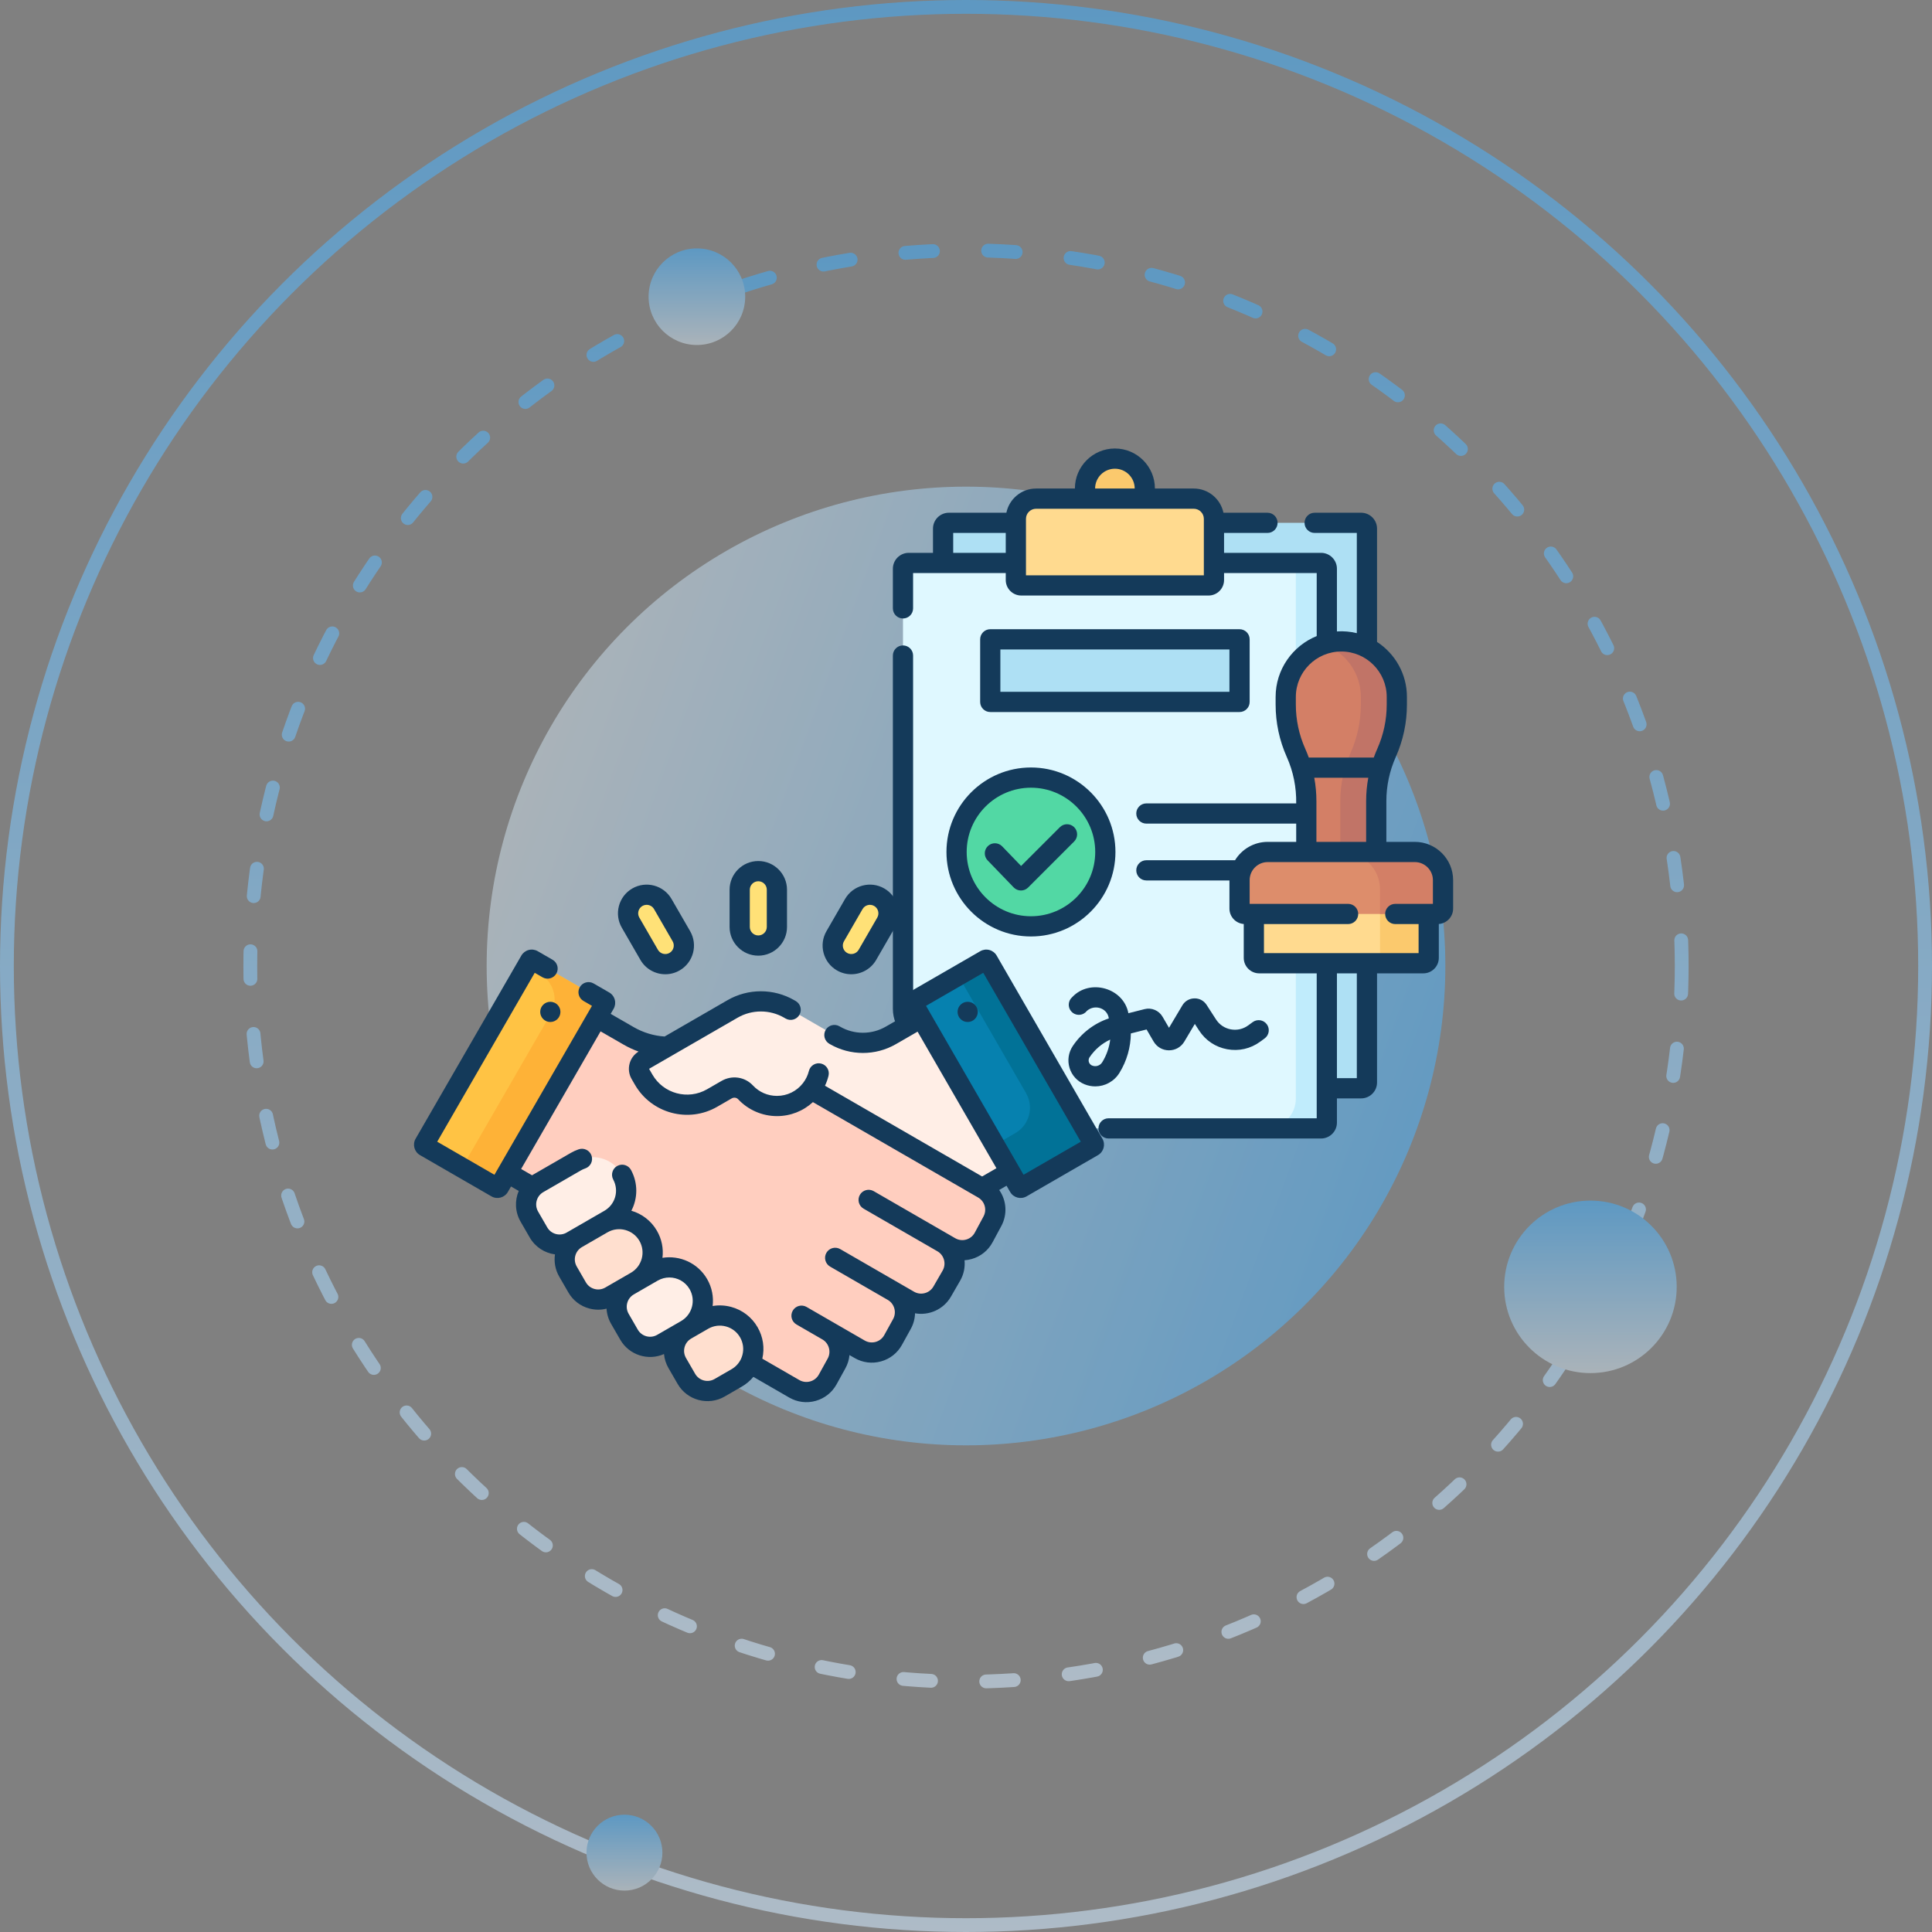<svg width="280" height="280" viewBox="0 0 280 280" fill="none" xmlns="http://www.w3.org/2000/svg">
<rect x="0" y="0" width="280" height="280" fill="#808080" stroke="none"/>
<g clip-path="url(#clip0_364_1554)">
<g opacity="0.6">
<circle cx="140" cy="140" r="69.47" fill="url(#paint0_linear_364_1554)"/>
<circle cx="140" cy="140" r="103.725" stroke="url(#paint1_linear_364_1554)" stroke-width="2" stroke-linecap="round" stroke-dasharray="4 8"/>
<circle cx="140" cy="140" r="139" stroke="url(#paint2_linear_364_1554)" stroke-width="2"/>
<circle cx="101" cy="43" r="7" fill="url(#paint3_linear_364_1554)"/>
<circle cx="230.5" cy="186.5" r="12.5" fill="url(#paint4_linear_364_1554)"/>
<circle cx="90.5" cy="268.5" r="5.5" fill="url(#paint5_linear_364_1554)"/>
</g>
<g clip-path="url(#clip1_364_1554)">
<path d="M197.266 157.722H151.056C149.942 157.722 148.873 157.279 148.085 156.49L137.908 146.297C137.122 145.51 136.681 144.443 136.681 143.331V76.613C136.681 76.149 137.057 75.773 137.521 75.773H197.267C197.73 75.773 198.106 76.149 198.106 76.613V156.883C198.106 157.346 197.73 157.722 197.266 157.722Z" fill="#AEE0F4"/>
<path d="M165.914 70.798C165.914 68.352 163.888 66.38 161.423 66.468C159.075 66.551 157.248 68.552 157.248 70.902V73.69H165.914L165.914 70.798Z" fill="#FBC96D"/>
<path d="M190.195 84.058L191.54 161.926C191.54 162.39 191.165 162.765 190.7 162.765L184.44 163.535H148.159C147.594 163.535 147.043 163.414 146.54 163.184L145.699 149.977C145.699 149.546 145.35 149.196 144.918 149.196L131.219 147.844C130.989 147.342 130.868 146.789 130.868 146.227V82.426C130.868 81.963 131.245 81.586 131.708 81.586H187.801L189.355 83.218C189.82 83.218 190.195 83.595 190.195 84.058Z" fill="#DFF8FF"/>
<path d="M146.54 148.625V163.184C146.116 162.992 145.729 162.723 145.395 162.389L132.01 148.988C131.678 148.654 131.411 148.268 131.219 147.844H145.759C146.19 147.844 146.54 148.193 146.54 148.625Z" fill="#AEE0F4"/>
<path d="M175.154 84.843H148.008C147.576 84.843 147.227 84.493 147.227 84.062V75.197C147.227 73.579 148.538 72.267 150.156 72.267H173.005C174.623 72.267 175.935 73.579 175.935 75.197V84.062C175.935 84.493 175.585 84.843 175.154 84.843Z" fill="#FFDA8F"/>
<path d="M191.454 81.586H187.802V104.627L191.54 121.171L187.802 127.967V159.227C187.802 161.605 185.872 163.535 183.493 163.535H191.454C191.918 163.535 192.294 163.159 192.294 162.695V152.113V106.086V82.426C192.294 81.963 191.919 81.586 191.454 81.586Z" fill="#C0ECFC"/>
<path d="M149.414 134.255C155.368 134.255 160.194 129.428 160.194 123.475C160.194 117.521 155.368 112.694 149.414 112.694C143.46 112.694 138.634 117.521 138.634 123.475C138.634 129.428 143.46 134.255 149.414 134.255Z" fill="#52D8A4"/>
<path d="M179.058 101.728H144.103C143.779 101.728 143.517 101.466 143.517 101.142V93.242C143.517 92.918 143.779 92.656 144.103 92.656H179.058C179.381 92.656 179.644 92.918 179.644 93.242V101.142C179.644 101.466 179.381 101.728 179.058 101.728Z" fill="#AEE0F4"/>
<path d="M206.344 131.18L206.369 137.891C206.369 138.467 205.902 138.934 205.326 138.934L200.007 139.601H182.761C182.185 139.601 181.718 139.134 181.718 138.558V131.021L206.344 131.18Z" fill="#FFDA8F"/>
<path d="M207.059 131.18V138.558C207.059 139.134 206.592 139.601 206.016 139.601H200.007V131.136L207.059 131.18Z" fill="#FBC96D"/>
<path d="M197.681 125.329L198.296 116.016C198.296 113.6 198.804 111.211 199.787 109.004C200.771 106.797 201.584 104.459 201.584 102.043V100.949C201.584 96.502 199.062 93.602 194.616 93.602C193.703 93.602 191.781 93.385 191.781 93.385C188.615 94.469 186.338 97.472 186.338 101.006V102.1C186.338 104.517 186.846 106.906 187.829 109.113C187.856 109.173 187.883 109.234 187.909 109.295C189.635 110.079 190.174 111.698 189.072 113.207C189.237 114.168 189.32 115.144 189.32 116.125V125.329H197.681Z" fill="#D37F66"/>
<path d="M202.439 101.005V102.1C202.439 103.31 202.311 104.509 202.061 105.685C201.811 106.861 201.44 108.008 200.948 109.113C200.921 109.174 200.894 109.235 200.868 109.295C198.848 110.361 198.517 111.44 199.707 113.198C199.541 114.162 199.456 115.141 199.456 116.124V125.33H194.242V116.124C194.242 113.707 194.751 111.319 195.734 109.114C196.226 108.008 196.597 106.861 196.847 105.685C197.097 104.51 197.225 103.31 197.225 102.101V101.006C197.225 97.473 194.949 94.47 191.781 93.385C192.6 93.106 193.476 92.955 194.389 92.955C198.836 92.955 202.439 96.561 202.439 101.005Z" fill="#C17467"/>
<path d="M207.571 132.064L200.007 132.459H180.687C180.111 132.459 179.645 131.992 179.645 131.416V128.924C179.645 125.914 182.084 123.475 185.094 123.475H195.474L203.375 123.832C206.385 123.832 208.602 126.146 208.602 129.156L208.614 131.021C208.614 131.597 208.147 132.064 207.571 132.064Z" fill="#DD8D6B"/>
<path d="M209.131 128.925V131.417C209.131 131.994 208.665 132.46 208.089 132.46H200.007V128.925C200.007 125.914 197.569 123.474 194.558 123.474H203.683C206.694 123.473 209.131 125.914 209.131 128.925Z" fill="#D37F66"/>
<path d="M205.049 122.01H200.921V116.125C200.921 113.899 201.38 111.741 202.285 109.708C203.359 107.298 203.903 104.738 203.903 102.1V101.005C203.903 97.669 202.176 94.731 199.57 93.031V76.613C199.57 75.342 198.536 74.309 197.265 74.309H190.529C189.72 74.309 189.064 74.964 189.064 75.773C189.064 76.583 189.72 77.238 190.529 77.238H196.64V91.762C195.725 91.537 194.723 91.443 193.758 91.513V82.426C193.758 81.155 192.724 80.121 191.453 80.121H177.399V77.238H183.693C184.502 77.238 185.158 76.583 185.158 75.773C185.158 74.964 184.502 74.309 183.693 74.309H177.309C176.897 72.31 175.123 70.802 173.005 70.802H167.378V70.798C167.379 67.601 164.777 65 161.58 65C158.383 65 155.782 67.601 155.782 70.798V70.802H150.156C148.037 70.802 146.263 72.31 145.851 74.309H137.52C136.249 74.309 135.215 75.343 135.215 76.613V80.121H131.707C130.436 80.121 129.402 81.155 129.402 82.426V88.17C129.402 88.979 130.058 89.635 130.867 89.635C131.676 89.635 132.332 88.979 132.332 88.17V83.051H145.761V84.062C145.761 85.301 146.769 86.308 148.007 86.308H175.153C176.392 86.308 177.399 85.301 177.399 84.062V83.051H190.828V92.183C187.34 93.596 184.872 97.017 184.872 101.005V102.1C184.872 104.738 185.417 107.298 186.49 109.708C187.441 111.834 187.892 114.108 187.855 116.435H166.141C165.332 116.435 164.677 117.09 164.677 117.899C164.677 118.709 165.332 119.364 166.141 119.364H187.855V122.01H183.727C181.724 122.01 179.966 123.077 178.991 124.672H166.142C165.333 124.672 164.677 125.328 164.677 126.137C164.677 126.946 165.333 127.602 166.142 127.602H178.18V131.678C178.18 132.857 179.095 133.826 180.253 133.915V138.82C180.253 140.058 181.26 141.066 182.499 141.066H190.828V162.07H160.664C159.855 162.07 159.199 162.726 159.199 163.535C159.199 164.344 159.855 165 160.664 165H191.453C192.724 165 193.758 163.966 193.758 162.695V159.187H197.266C198.537 159.187 199.57 158.154 199.57 156.883V141.066H206.277C207.516 141.066 208.523 140.058 208.523 138.82V133.915C209.682 133.827 210.598 132.858 210.598 131.678V127.557C210.598 124.498 208.108 122.01 205.049 122.01ZM158.712 70.798C158.712 69.216 159.998 67.93 161.58 67.93C163.162 67.93 164.449 69.216 164.449 70.798V70.802H158.712V70.798ZM138.145 80.121V77.239H145.761V80.121H138.145ZM174.47 83.379H148.691V75.197C148.691 74.389 149.348 73.732 150.156 73.732H173.005C173.813 73.732 174.47 74.389 174.47 75.197V83.379ZM187.802 101.006C187.802 97.374 190.756 94.42 194.388 94.42C198.019 94.42 200.974 97.374 200.974 101.006V102.1C200.974 104.325 200.514 106.484 199.609 108.516C199.422 108.935 199.253 109.359 199.098 109.787H189.677C189.523 109.359 189.353 108.935 189.166 108.516C188.261 106.484 187.802 104.325 187.802 102.1V101.006ZM190.474 112.716H198.302C198.095 113.833 197.991 114.971 197.991 116.125V122.01H190.784V116.125C190.784 114.971 190.68 113.833 190.474 112.716ZM196.641 156.258H193.758V141.066H196.641V156.258ZM183.182 138.136V133.924H195.377C196.186 133.924 196.842 133.268 196.842 132.459C196.842 131.65 196.186 130.994 195.377 130.994H181.109V127.557C181.109 126.113 182.283 124.939 183.727 124.939H205.049C206.493 124.939 207.668 126.114 207.668 127.557V130.994H202.213C201.404 130.994 200.748 131.65 200.748 132.459C200.748 133.268 201.404 133.924 202.213 133.924H205.594V138.136H183.182Z" fill="#143A5A"/>
<path d="M143.133 124.692L146.911 128.61C147.184 128.893 147.559 129.055 147.952 129.058H147.966C148.354 129.058 148.726 128.904 149.001 128.629L155.676 121.954C156.248 121.382 156.248 120.455 155.676 119.883C155.104 119.311 154.176 119.311 153.605 119.883L147.985 125.503L145.242 122.659C144.681 122.076 143.753 122.06 143.171 122.621C142.589 123.183 142.572 124.11 143.133 124.692Z" fill="#143A5A"/>
<path d="M137.168 123.475C137.168 130.227 142.662 135.72 149.414 135.72C156.166 135.72 161.659 130.227 161.659 123.475C161.659 116.723 156.166 111.229 149.414 111.229C142.662 111.229 137.168 116.722 137.168 123.475ZM149.414 114.159C154.55 114.159 158.729 118.338 158.729 123.475C158.729 128.611 154.55 132.79 149.414 132.79C144.277 132.79 140.098 128.611 140.098 123.475C140.098 118.338 144.277 114.159 149.414 114.159Z" fill="#143A5A"/>
<path d="M179.644 103.193C180.453 103.193 181.109 102.537 181.109 101.728V92.656C181.109 91.847 180.453 91.191 179.644 91.191H143.517C142.708 91.191 142.052 91.847 142.052 92.656V101.728C142.052 102.537 142.708 103.193 143.517 103.193H179.644ZM144.982 94.121H178.179V100.263H144.982V94.121Z" fill="#143A5A"/>
<path d="M162.239 155.486C163.309 153.751 163.87 151.773 163.892 149.774L166.17 149.198L167.186 150.939C167.652 151.738 168.482 152.217 169.407 152.221H169.419C170.34 152.221 171.169 151.749 171.64 150.957L173.164 148.394L173.773 149.336C174.707 150.782 176.153 151.751 177.846 152.064C179.539 152.378 181.236 151.991 182.625 150.975L183.281 150.496C183.934 150.019 184.077 149.102 183.599 148.449C183.122 147.796 182.206 147.654 181.552 148.131L180.897 148.61C180.165 149.144 179.27 149.348 178.379 149.184C177.488 149.018 176.726 148.508 176.234 147.747L174.872 145.639C174.481 145.033 173.819 144.671 173.096 144.693C172.375 144.706 171.724 145.084 171.356 145.704L169.422 148.957L168.477 147.338C167.955 146.442 166.887 145.994 165.882 146.249L163.533 146.843C162.841 143.171 157.943 141.789 155.4 144.506C154.787 145.034 154.718 145.959 155.246 146.571C155.774 147.185 156.699 147.253 157.312 146.725C158.341 145.462 160.46 145.937 160.701 147.593C158.572 148.314 156.737 149.714 155.477 151.595C154.848 152.534 154.677 153.692 155.008 154.773C155.339 155.854 156.13 156.717 157.177 157.142C157.686 157.349 158.214 157.447 158.734 157.447C160.127 157.447 161.466 156.738 162.239 155.486ZM159.745 153.947C159.438 154.446 158.821 154.647 158.279 154.427C157.968 154.301 157.851 154.052 157.809 153.914C157.766 153.777 157.724 153.504 157.91 153.226C158.661 152.106 159.696 151.225 160.9 150.664C160.757 151.817 160.368 152.938 159.745 153.947Z" fill="#143A5A"/>
<path d="M153.828 162.07C153.828 162.07 148.055 162.066 148.003 162.063V147.844C148.003 147.035 147.347 146.379 146.538 146.379H132.34C132.336 146.328 132.332 95.006 132.332 95.006C132.332 94.197 131.676 93.541 130.867 93.541C130.058 93.541 129.402 94.197 129.402 95.006V146.227C129.402 147.638 129.975 149.022 130.973 150.023L144.357 163.423C145.372 164.44 146.721 165 148.158 165H153.828C154.637 165 155.293 164.344 155.293 163.535C155.293 162.726 154.637 162.07 153.828 162.07ZM134.4 149.309H145.073V159.995L134.4 149.309Z" fill="#143A5A"/>
</g>
<g clip-path="url(#clip2_364_1554)">
<path d="M115.109 201.274C116.816 202.259 118.999 201.652 119.952 199.927L121.237 197.601C122.165 195.922 121.577 193.808 119.915 192.849L124.591 195.548C126.298 196.534 128.481 195.927 129.434 194.201L130.719 191.876C131.647 190.196 131.059 188.083 129.397 187.123L131.738 188.475C133.422 189.447 135.576 188.87 136.549 187.186L137.877 184.885C138.849 183.201 138.272 181.048 136.588 180.075L137.703 180.718C139.424 181.712 141.625 181.087 142.566 179.337L143.825 176.998C144.727 175.321 144.133 173.231 142.484 172.279L142.341 172.196L131.57 157.96L96.679 151.702C94.734 151.653 92.822 151.116 91.12 150.134L82.843 145.364C82.678 145.269 82.468 145.326 82.373 145.491L69.738 167.375C69.643 167.54 69.699 167.751 69.864 167.846L77.24 172.096L99.439 192.728L115.109 201.274Z" fill="#FFCEBF"/>
<path d="M61.501 165.764L76.825 139.223C76.901 139.092 77.069 139.047 77.2 139.123L87.556 145.101C87.687 145.177 87.732 145.345 87.656 145.476L72.333 172.018C72.257 172.149 72.089 172.194 71.958 172.118L61.602 166.139C61.471 166.064 61.426 165.896 61.501 165.764Z" fill="#FFC344"/>
<path d="M137.721 145.492C137.626 145.327 137.416 145.27 137.251 145.365L129.101 150.06C126.601 151.503 123.521 151.503 121.021 150.059L114.374 146.221C111.836 144.756 108.709 144.756 106.171 146.221L93.351 153.623C92.643 154.032 92.4 154.938 92.809 155.647L93.287 156.475C95.292 159.948 99.734 161.138 103.207 159.133C104.039 158.653 104.781 158.224 105.301 157.924C106.196 157.407 107.341 157.554 108.047 158.31C109.185 159.528 110.805 160.289 112.603 160.289C114.608 160.289 116.391 159.343 117.531 157.873L142.34 172.196L150.137 167.684C150.301 167.589 150.357 167.379 150.262 167.214L137.721 145.492Z" fill="#FFEEE6"/>
<path d="M158.499 165.764L143.176 139.223C143.1 139.092 142.932 139.047 142.8 139.123L132.445 145.101C132.313 145.177 132.268 145.345 132.344 145.476L147.668 172.018C147.743 172.149 147.911 172.194 148.043 172.118L158.398 166.139C158.53 166.064 158.575 165.896 158.499 165.764Z" fill="#0681AF"/>
<path d="M87.556 145.101L77.2 139.123C77.069 139.047 76.901 139.092 76.825 139.223L76.343 140.057L78.257 141.163C80.288 142.335 80.984 144.932 79.811 146.963L66.955 169.23L71.957 172.118C72.089 172.194 72.257 172.149 72.333 172.018L87.656 145.476C87.732 145.345 87.687 145.177 87.556 145.101Z" fill="#FEB237"/>
<path d="M158.499 165.764L143.175 139.223C143.1 139.092 142.932 139.047 142.8 139.123L138.87 141.391L148.701 158.419C149.874 160.449 149.178 163.046 147.147 164.219L144.161 165.943L147.668 172.018C147.743 172.149 147.912 172.194 148.043 172.118L158.398 166.14C158.53 166.064 158.575 165.896 158.499 165.764Z" fill="#017297"/>
<path d="M82.853 179.904L88.314 176.75C90.634 175.411 91.429 172.445 90.09 170.125C88.75 167.806 85.784 167.011 83.465 168.35L78.003 171.504C76.318 172.476 75.742 174.63 76.714 176.314L78.042 178.615C79.014 180.299 81.168 180.876 82.853 179.904Z" fill="#FFEEE6"/>
<path d="M88.453 187.87L92.164 185.727C94.484 184.388 95.278 181.422 93.939 179.103C92.6 176.783 89.634 175.988 87.314 177.328L83.603 179.47C81.918 180.443 81.342 182.597 82.314 184.281L83.642 186.581C84.615 188.265 86.768 188.843 88.453 187.87Z" fill="#FFDFCF"/>
<path d="M95.977 194.726L99.439 192.727C101.758 191.388 102.553 188.422 101.214 186.103C99.874 183.783 96.908 182.988 94.589 184.328L91.127 186.326C89.443 187.299 88.866 189.452 89.838 191.137L91.166 193.437C92.139 195.121 94.293 195.698 95.977 194.726Z" fill="#FFEEE6"/>
<path d="M104.288 201.127L106.75 199.706C109.069 198.367 109.864 195.401 108.525 193.081C107.185 190.762 104.219 189.967 101.9 191.306L99.438 192.727C97.754 193.7 97.177 195.854 98.149 197.538L99.477 199.838C100.45 201.523 102.604 202.1 104.288 201.127Z" fill="#FFDFCF"/>
<path d="M109.898 137.037C108.409 137.037 107.202 135.829 107.202 134.34V128.948C107.202 127.459 108.409 126.252 109.898 126.252C111.387 126.252 112.594 127.459 112.594 128.948V134.34C112.594 135.83 111.387 137.037 109.898 137.037Z" fill="#FFE177"/>
<path d="M122.031 139.371C120.741 138.627 120.3 136.978 121.044 135.688L123.74 131.018C124.485 129.729 126.134 129.287 127.423 130.031C128.713 130.776 129.155 132.425 128.41 133.714L125.714 138.384C124.969 139.674 123.32 140.116 122.031 139.371Z" fill="#FFE177"/>
<path d="M97.766 139.371C99.055 138.627 99.497 136.978 98.752 135.688L96.056 131.018C95.312 129.729 93.663 129.287 92.373 130.031C91.084 130.776 90.642 132.425 91.386 133.714L94.083 138.384C94.827 139.674 96.476 140.116 97.766 139.371Z" fill="#FFE177"/>
<path d="M79.757 148.116C80.566 148.116 81.222 147.461 81.222 146.652C81.222 145.843 80.566 145.187 79.757 145.187C78.948 145.187 78.292 145.843 78.292 146.652C78.292 147.461 78.948 148.116 79.757 148.116Z" fill="#143A5A"/>
<path d="M159.768 165.032C159.768 165.032 159.768 165.032 159.768 165.032L144.444 138.491C144.212 138.088 143.837 137.801 143.388 137.68C142.939 137.56 142.469 137.622 142.068 137.854L131.712 143.833C130.881 144.312 130.596 145.378 131.075 146.209L131.519 146.977L128.368 148.791C126.328 149.969 123.793 149.969 121.753 148.791L121.659 148.736C120.958 148.332 120.062 148.572 119.658 149.272C119.253 149.973 119.493 150.869 120.193 151.274L120.288 151.328C123.23 153.026 126.887 153.029 129.832 151.33L132.983 149.514L144.41 169.306L142.339 170.504L119.562 157.354C119.779 156.895 119.951 156.415 120.074 155.917C120.269 155.131 119.791 154.337 119.006 154.142C118.221 153.947 117.426 154.425 117.231 155.211C117.071 155.853 116.784 156.445 116.376 156.972C115.466 158.147 114.091 158.825 112.603 158.825C111.267 158.825 110.03 158.287 109.117 157.31C107.945 156.056 106.075 155.786 104.569 156.656L102.475 157.864C99.706 159.462 96.153 158.511 94.555 155.742L94.077 154.915C94.073 154.908 94.077 154.896 94.084 154.892L97.393 152.981C97.405 152.975 97.416 152.968 97.428 152.96L106.903 147.49C108.981 146.29 111.563 146.291 113.641 147.49L113.857 147.615C114.557 148.019 115.453 147.779 115.858 147.079C116.262 146.378 116.022 145.482 115.322 145.078L115.106 144.953C112.124 143.232 108.42 143.232 105.438 144.953L96.317 150.22C94.754 150.118 93.218 149.653 91.851 148.865L88.505 146.936L88.925 146.209C89.157 145.807 89.219 145.338 89.098 144.889C88.978 144.44 88.69 144.065 88.288 143.833L86.031 142.53C85.33 142.125 84.434 142.365 84.03 143.066C83.625 143.767 83.865 144.663 84.566 145.067L85.792 145.775C85.276 146.669 72.602 168.621 71.659 170.255L63.365 165.466L77.498 140.986L78.626 141.637C79.326 142.042 80.223 141.802 80.627 141.101C81.032 140.401 80.791 139.505 80.091 139.1L77.933 137.854C77.53 137.622 77.061 137.56 76.612 137.68C76.164 137.801 75.789 138.088 75.556 138.491L60.233 165.032C59.753 165.862 60.039 166.928 60.87 167.408L71.225 173.387C72.059 173.868 73.123 173.577 73.601 172.75L74.061 171.955L75.179 172.599C74.587 173.992 74.632 175.638 75.445 177.047L76.773 179.347C77.577 180.739 78.941 181.595 80.432 181.797C80.274 182.871 80.462 184.003 81.045 185.014L82.374 187.314C83.04 188.467 84.115 189.293 85.401 189.637C86.228 189.859 87.086 189.867 87.907 189.659C87.95 190.429 88.173 191.183 88.57 191.87L89.898 194.17C91.179 196.389 93.927 197.258 96.232 196.238C96.297 196.946 96.515 197.637 96.881 198.271L98.209 200.571C99.58 202.945 102.633 203.775 105.021 202.397L107.482 200.975C108.14 200.596 108.713 200.112 109.184 199.545L114.377 202.543C115.547 203.219 116.907 203.39 118.206 203.029C119.507 202.667 120.582 201.817 121.235 200.636L122.519 198.31C122.857 197.699 123.051 197.045 123.113 196.386L123.859 196.817C125.028 197.492 126.388 197.665 127.688 197.303C128.988 196.941 130.064 196.092 130.717 194.91L132.001 192.585C132.395 191.873 132.593 191.101 132.614 190.333C134.625 190.693 136.738 189.787 137.817 187.919L139.145 185.618C139.684 184.685 139.886 183.647 139.788 182.647C140.136 182.624 140.483 182.564 140.826 182.466C142.135 182.095 143.211 181.23 143.855 180.032L145.114 177.692C146.043 175.966 145.866 173.955 144.81 172.46L145.875 171.844L146.399 172.751C146.876 173.577 147.941 173.869 148.775 173.387L159.131 167.408C159.961 166.928 160.247 165.862 159.768 165.032ZM86.16 186.807C85.629 186.665 85.185 186.325 84.911 185.849L83.583 183.548C83.016 182.566 83.353 181.306 84.335 180.739C86.535 179.469 86.609 179.427 88.048 178.596C89.671 177.66 91.741 178.226 92.671 179.835C93.604 181.452 93.048 183.526 91.432 184.459L87.72 186.602C87.244 186.877 86.69 186.949 86.16 186.807ZM92.435 192.705L91.107 190.404C90.54 189.422 90.877 188.162 91.859 187.595L95.321 185.596C95.853 185.289 96.434 185.143 97.008 185.143C98.178 185.143 99.319 185.75 99.945 186.835C100.878 188.452 100.322 190.526 98.706 191.459L95.244 193.457C94.262 194.025 93.002 193.687 92.435 192.705ZM106.017 198.438L103.556 199.859C102.574 200.426 101.313 200.088 100.746 199.106L99.418 196.806C99.144 196.33 99.071 195.776 99.213 195.245C99.355 194.714 99.695 194.271 100.171 193.996L102.633 192.575C103.417 192.122 104.329 192.003 105.201 192.237C106.074 192.471 106.804 193.031 107.256 193.814C107.708 194.597 107.829 195.509 107.595 196.382C107.542 196.578 107.473 196.766 107.39 196.946C107.38 196.965 107.371 196.984 107.362 197.003C107.069 197.601 106.606 198.098 106.017 198.438ZM142.534 176.303L141.275 178.643C141.009 179.137 140.566 179.494 140.026 179.647C139.486 179.801 138.922 179.73 138.436 179.45C128.626 173.785 137.579 178.956 126.621 172.629C125.92 172.225 125.025 172.465 124.62 173.166C124.216 173.866 124.456 174.762 125.156 175.167L135.863 181.348C136.839 181.918 137.173 183.174 136.608 184.153L135.28 186.453C134.713 187.435 133.452 187.773 132.47 187.206C125.948 183.44 134.043 188.114 121.771 181.029C121.071 180.624 120.175 180.865 119.77 181.565C119.366 182.266 119.606 183.162 120.307 183.566C126.369 187.067 124.404 185.932 128.664 188.392C129.628 188.948 129.974 190.193 129.437 191.167L128.152 193.493C127.883 193.981 127.439 194.331 126.903 194.48C126.366 194.63 125.805 194.558 125.323 194.28C119.887 191.141 122.326 192.549 116.894 189.413C116.193 189.008 115.297 189.249 114.893 189.949C114.488 190.65 114.728 191.546 115.429 191.95L115.917 192.232C115.917 192.232 115.918 192.233 115.918 192.233L119.183 194.118C120.147 194.674 120.493 195.919 119.955 196.893L118.67 199.219C118.401 199.706 117.957 200.057 117.421 200.206C116.884 200.355 116.324 200.284 115.841 200.005L110.481 196.911C110.839 195.353 110.597 193.741 109.793 192.349C108.95 190.889 107.588 189.844 105.959 189.407C105.071 189.169 104.162 189.128 103.281 189.275C103.439 187.966 103.191 186.598 102.482 185.371C101.137 183.04 98.52 181.892 96.008 182.294C96.177 180.939 95.902 179.573 95.208 178.371C94.361 176.905 93.012 175.907 91.502 175.468C92.435 173.68 92.485 171.485 91.455 169.567C91.073 168.854 90.184 168.587 89.472 168.969C88.759 169.351 88.491 170.24 88.874 170.952C89.743 172.572 89.176 174.562 87.582 175.482C85.143 176.89 85.734 176.549 82.12 178.635C81.645 178.91 81.091 178.983 80.56 178.841C80.029 178.699 79.586 178.358 79.311 177.882L77.983 175.582C77.416 174.6 77.754 173.34 78.736 172.772L84.197 169.619C84.393 169.506 84.6 169.413 84.811 169.341C85.577 169.082 85.989 168.251 85.73 167.484C85.471 166.718 84.639 166.307 83.873 166.565C83.479 166.699 83.096 166.872 82.733 167.082L77.27 170.235C77.216 170.266 77.163 170.298 77.111 170.331L75.525 169.417L87.04 149.473L90.388 151.402C91.076 151.8 91.799 152.133 92.544 152.4C91.901 152.796 91.442 153.412 91.246 154.144C91.042 154.904 91.147 155.698 91.54 156.38L92.018 157.207C94.424 161.374 99.772 162.807 103.94 160.402L106.034 159.193C106.348 159.012 106.745 159.061 106.977 159.31C108.428 160.864 110.479 161.755 112.604 161.755C114.563 161.755 116.403 161.028 117.813 159.727C125.959 164.43 141.724 173.532 141.752 173.548C142.721 174.108 143.065 175.318 142.534 176.303ZM148.341 170.255L134.208 145.775L142.502 140.987L156.635 165.466L148.341 170.255Z" fill="#143A5A"/>
<path d="M140.243 148.116C141.052 148.116 141.708 147.461 141.708 146.652C141.708 145.843 141.052 145.187 140.243 145.187C139.434 145.187 138.779 145.843 138.779 146.652C138.779 147.461 139.434 148.116 140.243 148.116Z" fill="#143A5A"/>
<path d="M109.898 138.502C112.193 138.502 114.059 136.635 114.059 134.341V128.948C114.059 126.653 112.193 124.787 109.898 124.787C107.604 124.787 105.737 126.653 105.737 128.948V134.34C105.737 136.635 107.604 138.502 109.898 138.502ZM108.667 128.948C108.667 128.269 109.219 127.717 109.898 127.717C110.577 127.717 111.13 128.269 111.13 128.948V134.34C111.13 135.019 110.577 135.572 109.898 135.572C109.22 135.572 108.667 135.02 108.667 134.34V128.948Z" fill="#143A5A"/>
<path d="M121.298 140.64C121.952 141.017 122.666 141.196 123.372 141.196C124.811 141.196 126.213 140.45 126.983 139.117L129.679 134.447C130.826 132.46 130.143 129.91 128.156 128.763C126.169 127.615 123.619 128.299 122.472 130.286L119.775 134.956C119.22 135.918 119.072 137.04 119.36 138.113C119.647 139.187 120.336 140.084 121.298 140.64ZM122.313 136.42L125.009 131.75C125.347 131.164 126.101 130.959 126.691 131.3C127.279 131.639 127.481 132.394 127.141 132.982L124.445 137.652C124.106 138.24 123.351 138.442 122.763 138.103C122.479 137.938 122.275 137.673 122.189 137.355C122.104 137.037 122.148 136.705 122.313 136.42Z" fill="#143A5A"/>
<path d="M92.814 139.117C93.584 140.45 94.985 141.196 96.424 141.196C97.13 141.196 97.844 141.017 98.498 140.64C100.485 139.493 101.168 136.943 100.021 134.956L97.325 130.286C96.178 128.299 93.628 127.616 91.641 128.763C90.678 129.318 89.99 130.216 89.702 131.289C89.414 132.363 89.562 133.484 90.118 134.447L92.814 139.117ZM92.532 132.048C92.681 131.493 93.18 131.135 93.719 131.135C94.145 131.135 94.56 131.356 94.788 131.751L97.484 136.421C97.823 137.009 97.621 137.763 97.033 138.103C96.445 138.442 95.691 138.24 95.351 137.652L92.655 132.982C92.49 132.697 92.447 132.365 92.532 132.048Z" fill="#143A5A"/>
</g>
</g>
<defs>
<linearGradient id="paint0_linear_364_1554" x1="222.286" y1="159.143" x2="77.857" y2="106.143" gradientUnits="userSpaceOnUse">
<stop stop-color="#47A9EF"/>
<stop offset="1" stop-color="#C6D5E0"/>
</linearGradient>
<linearGradient id="paint1_linear_364_1554" x1="140" y1="36.275" x2="140" y2="243.725" gradientUnits="userSpaceOnUse">
<stop stop-color="#47A9EF"/>
<stop offset="1" stop-color="#CDE3F6"/>
</linearGradient>
<linearGradient id="paint2_linear_364_1554" x1="140" y1="0" x2="140" y2="280" gradientUnits="userSpaceOnUse">
<stop stop-color="#47A9EF"/>
<stop offset="1" stop-color="#CDE3F6"/>
</linearGradient>
<linearGradient id="paint3_linear_364_1554" x1="101" y1="36" x2="101" y2="50" gradientUnits="userSpaceOnUse">
<stop stop-color="#47A9EF"/>
<stop offset="1" stop-color="#C6D5E0"/>
</linearGradient>
<linearGradient id="paint4_linear_364_1554" x1="230.5" y1="174" x2="230.5" y2="199" gradientUnits="userSpaceOnUse">
<stop stop-color="#47A9EF"/>
<stop offset="1" stop-color="#C6D5E0"/>
</linearGradient>
<linearGradient id="paint5_linear_364_1554" x1="90.5" y1="263" x2="90.5" y2="274" gradientUnits="userSpaceOnUse">
<stop stop-color="#47A9EF"/>
<stop offset="1" stop-color="#C6D5E0"/>
</linearGradient>
<clipPath id="clip0_364_1554">
<rect width="280" height="280" fill="white"/>
</clipPath>
<clipPath id="clip1_364_1554">
<rect width="100" height="100" fill="white" transform="translate(120 65)"/>
</clipPath>
<clipPath id="clip2_364_1554">
<rect width="100" height="100" fill="white" transform="translate(60 114)"/>
</clipPath>
</defs>
</svg>
